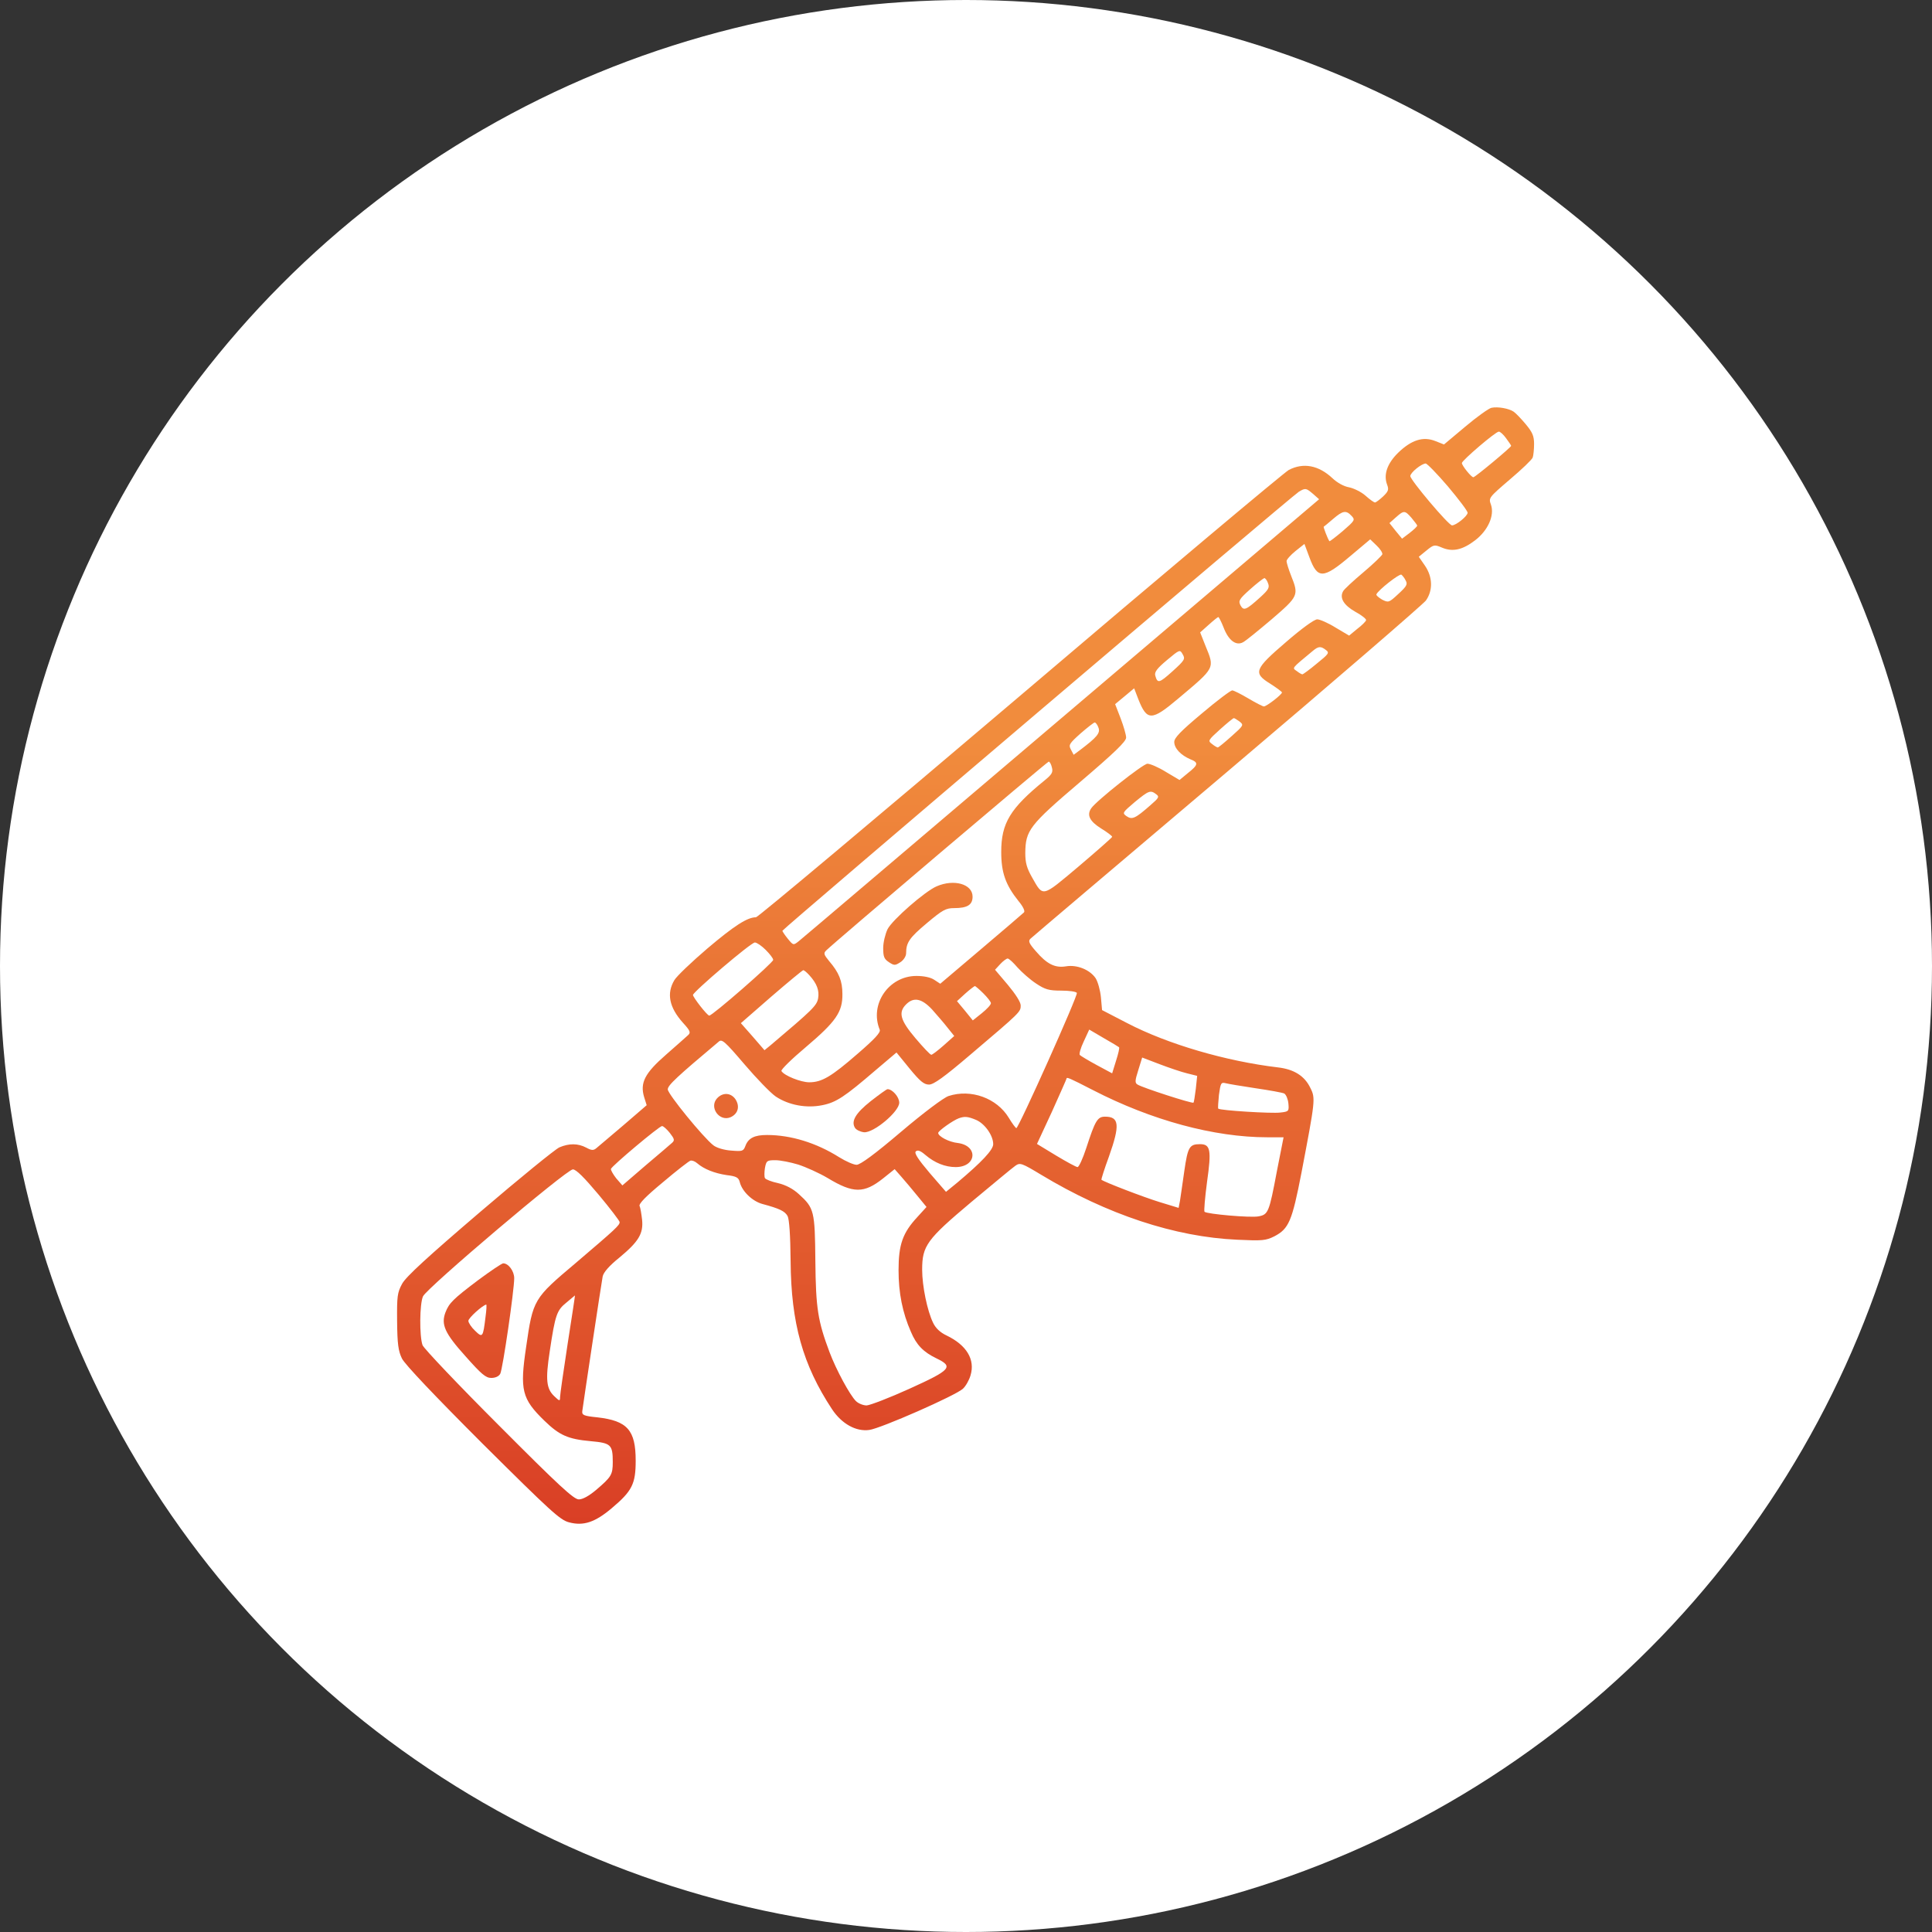 <svg width="1124" height="1124" viewBox="0 0 1124 1124" fill="none" xmlns="http://www.w3.org/2000/svg">
<rect x="0" y="0" width="1124" height="1124" fill="#333333" stroke="none"/>
<circle cx="562" cy="562" r="562" fill="white"/>
<path d="M867.694 237.252C866.227 237.519 859.294 242.452 852.494 248.185L840.094 258.585L835.027 256.585C827.96 253.785 821.16 255.919 813.427 263.385C807.027 269.652 804.76 276.185 807.027 282.052C808.094 284.852 807.694 285.919 804.627 288.852C802.627 290.719 800.494 292.319 799.96 292.319C799.294 292.319 796.894 290.585 794.36 288.319C791.96 286.185 787.56 284.052 784.894 283.519C781.827 282.985 777.96 280.852 775.16 278.185C767.16 270.719 758.36 268.985 749.827 273.385C747.294 274.719 676.894 333.785 593.56 404.719C510.094 475.652 440.894 533.652 439.827 533.652C434.76 533.652 427.16 538.585 411.56 551.785C402.36 559.652 393.694 567.919 392.36 570.185C387.694 577.919 389.294 586.052 397.294 594.985C401.56 599.652 401.96 600.719 400.36 602.185C399.294 603.119 393.56 608.319 387.56 613.519C375.16 624.319 372.227 629.919 374.76 638.319L376.227 642.985L362.76 654.585C355.294 660.852 348.227 666.985 347.027 667.919C345.294 669.385 344.227 669.385 341.027 667.652C336.227 665.119 331.027 665.119 325.427 667.519C323.027 668.585 302.227 685.519 279.16 705.252C248.76 731.252 236.227 742.719 233.96 746.852C231.16 752.052 230.894 754.052 231.027 768.719C231.16 781.785 231.694 785.919 233.827 790.319C235.427 793.652 252.494 811.652 280.76 839.919C320.227 879.119 325.827 884.319 331.027 885.652C339.427 887.919 346.227 885.652 355.96 877.385C367.827 867.385 369.827 863.252 369.827 849.785C369.827 832.052 365.027 826.585 347.56 824.585C339.56 823.785 338.494 823.252 338.76 820.985C339.294 816.719 349.827 746.719 350.627 742.585C351.16 740.185 354.36 736.452 360.494 731.519C371.56 722.319 374.36 717.652 373.56 709.652C373.16 706.319 372.627 702.719 372.094 701.652C371.56 700.319 375.694 696.052 385.694 687.785C393.56 681.119 400.76 675.519 401.694 675.252C402.627 674.985 404.36 675.652 405.56 676.719C409.56 680.185 415.694 682.585 422.76 683.652C428.494 684.319 429.694 685.119 430.36 687.652C431.694 693.119 437.694 698.852 443.56 700.452C453.427 703.119 456.627 704.585 458.227 707.519C459.16 709.385 459.827 718.452 459.96 733.652C460.227 769.785 467.027 794.052 484.094 819.919C489.694 828.319 497.96 832.985 505.694 831.919C512.227 831.119 556.227 811.785 560.227 807.919C561.827 806.452 563.827 802.985 564.627 800.185C567.427 790.985 562.36 782.585 550.76 776.985C547.027 775.252 544.36 772.719 542.894 769.652C539.427 762.585 536.494 748.052 536.494 738.719C536.494 724.719 539.16 721.119 565.16 699.252C577.694 688.852 589.16 679.252 590.76 678.185C593.427 676.319 594.36 676.585 605.827 683.519C644.094 706.585 683.56 719.652 719.827 721.252C734.36 721.919 736.36 721.785 741.427 719.252C749.827 714.852 751.694 710.452 757.16 682.319C765.16 640.319 765.427 638.985 762.36 632.985C759.027 625.919 752.76 622.052 743.427 620.985C713.294 617.385 679.427 607.519 655.827 595.252L641.16 587.652L640.494 580.185C640.094 576.185 638.76 571.252 637.427 569.119C634.094 564.185 626.627 561.119 620.227 562.185C613.694 563.252 609.027 560.852 602.627 553.385C598.76 548.985 598.094 547.519 599.427 546.185C600.36 545.252 651.827 501.652 713.827 449.119C775.827 396.585 827.827 351.652 829.56 349.385C833.694 343.519 833.56 335.785 829.027 329.119L825.427 323.919L829.827 320.319C834.094 316.852 834.494 316.719 838.894 318.585C845.16 321.252 850.894 319.919 858.227 314.319C865.694 308.585 869.56 299.919 867.427 293.652C865.96 289.652 866.094 289.519 878.36 278.985C885.294 273.119 891.294 267.385 891.694 266.185C892.094 265.119 892.494 261.519 892.494 258.319C892.494 253.652 891.56 251.519 887.694 246.852C885.027 243.652 881.827 240.319 880.627 239.519C877.96 237.652 871.427 236.452 867.694 237.252ZM876.227 254.985C877.827 257.119 879.16 259.119 879.16 259.385C879.16 260.185 858.227 277.652 857.16 277.652C855.96 277.652 850.494 270.852 850.494 269.385C850.494 267.919 870.094 251.119 871.96 251.119C872.627 250.985 874.627 252.719 876.227 254.985ZM842.36 282.985C848.627 290.452 853.827 297.252 853.827 298.319C853.827 300.185 847.16 305.652 844.76 305.652C842.76 305.652 820.494 279.252 820.494 276.985C820.494 274.985 826.894 269.785 829.427 269.652C830.227 269.652 836.094 275.652 842.36 282.985ZM763.96 287.385L767.427 290.452L617.694 417.652C535.294 487.652 466.494 546.185 464.76 547.519C461.56 550.052 461.56 550.052 458.36 546.185C456.627 544.052 455.294 542.052 455.16 541.519C455.16 540.585 751.96 288.185 755.694 286.052C759.56 283.785 759.827 283.919 763.96 287.385ZM786.36 300.185C788.494 302.452 788.227 302.852 781.16 308.985C777.027 312.452 773.56 315.119 773.427 314.852C772.36 313.385 769.827 306.585 770.094 306.452C770.36 306.319 772.76 304.319 775.56 301.919C781.294 296.985 783.16 296.719 786.36 300.185ZM821.16 301.252C822.894 303.385 824.494 305.385 824.494 305.785C824.494 306.319 822.494 308.185 820.094 310.052L815.694 313.385L811.96 308.852L808.36 304.319L812.094 300.985C816.76 296.852 817.294 296.852 821.16 301.252ZM804.227 322.452C803.96 323.252 799.027 328.052 793.16 332.985C787.294 337.919 781.96 342.852 781.427 343.919C779.16 347.785 781.694 352.052 788.494 355.919C792.227 357.919 795.027 360.185 794.76 360.852C794.494 361.652 792.227 363.919 789.56 365.919L784.894 369.785L777.027 365.119C772.76 362.452 767.827 360.319 766.36 360.319C764.627 360.319 757.294 365.652 748.36 373.385C729.694 389.385 728.894 391.519 739.027 397.785C742.76 400.185 745.827 402.452 745.827 402.852C745.827 404.052 736.894 410.985 735.294 410.985C734.627 410.985 730.494 408.852 726.227 406.319C721.96 403.785 717.694 401.652 716.894 401.652C715.96 401.652 707.96 407.652 699.16 415.119C686.894 425.385 683.16 429.252 683.16 431.652C683.16 435.385 687.027 439.385 692.627 441.785C697.427 443.652 697.16 444.985 690.894 449.919L686.227 453.785L678.36 449.119C674.094 446.452 669.16 444.319 667.56 444.319C665.027 444.319 637.96 465.785 634.894 470.185C632.094 474.185 633.96 477.785 640.494 481.919C644.227 484.185 647.16 486.452 647.027 486.852C647.027 487.252 638.227 494.985 627.56 504.052C605.827 522.319 607.027 522.052 600.36 510.319C597.427 505.119 596.494 502.052 596.494 496.319C596.627 483.119 598.76 480.185 628.36 454.985C648.36 437.919 655.16 431.385 655.16 429.119C655.16 427.519 653.694 422.452 651.96 417.919L648.76 409.652L654.227 405.119L659.827 400.452L662.227 406.719C667.294 419.519 669.96 419.519 685.427 406.452C707.16 388.185 706.76 388.985 701.294 375.652L698.227 367.919L703.16 363.519C705.96 360.985 708.494 358.985 708.76 358.985C709.16 358.985 710.494 361.652 711.827 364.985C714.627 372.452 719.027 375.919 723.16 373.652C724.76 372.852 732.227 366.719 739.96 360.185C755.427 346.852 755.694 346.319 751.16 334.985C749.694 331.252 748.494 327.385 748.494 326.452C748.494 325.519 750.894 322.852 753.694 320.585L758.894 316.452L761.827 324.319C766.494 336.985 769.827 336.852 785.427 323.652L797.16 313.785L800.894 317.385C802.894 319.252 804.36 321.519 804.227 322.452ZM817.827 337.785C819.027 339.919 818.36 341.119 813.56 345.519C808.094 350.585 807.827 350.719 804.094 348.852C802.094 347.652 800.494 346.319 800.76 345.785C801.694 343.385 814.094 333.652 815.294 334.319C815.96 334.852 817.16 336.319 817.827 337.785ZM737.694 339.252C738.76 341.785 737.96 343.119 733.294 347.385C724.894 354.985 723.56 355.519 721.694 352.185C720.36 349.519 720.894 348.585 727.294 342.852C731.294 339.252 735.027 336.452 735.56 336.319C736.094 336.319 737.16 337.652 737.694 339.252ZM771.427 378.185C773.56 379.785 773.027 380.452 766.094 386.052C761.96 389.519 758.094 392.319 757.694 392.319C757.294 392.319 755.827 391.519 754.494 390.452C751.694 388.452 751.027 389.252 763.56 378.852C767.027 375.919 768.36 375.785 771.427 378.185ZM682.094 390.585C674.36 397.519 673.427 397.785 672.094 392.985C671.56 390.985 673.16 388.852 678.894 384.052C686.36 377.785 686.494 377.785 688.094 380.719C689.694 383.385 689.16 384.185 682.094 390.585ZM721.16 419.785C723.694 421.785 723.56 422.052 716.494 428.319C712.494 431.919 708.894 434.852 708.494 434.852C708.094 434.852 706.627 434.052 705.16 432.852C702.627 430.985 702.76 430.719 709.827 424.319C713.827 420.719 717.427 417.785 717.827 417.785C718.227 417.785 719.694 418.719 721.16 419.785ZM639.027 423.252C640.36 426.452 638.094 428.985 628.227 436.452L624.627 439.119L623.027 436.052C621.56 433.385 622.094 432.585 628.627 426.719C632.627 423.252 636.36 420.319 636.894 420.319C637.427 420.319 638.494 421.652 639.027 423.252ZM611.96 446.452C612.76 449.252 611.96 450.585 607.694 454.052C587.694 470.319 582.494 478.852 582.494 495.652C582.494 507.652 585.027 514.852 592.627 524.319C595.294 527.519 596.494 530.185 595.694 530.852C595.027 531.519 583.827 541.119 570.76 552.185L547.027 572.319L543.56 570.052C541.427 568.585 537.427 567.785 533.16 567.785C517.027 567.785 505.694 584.319 511.827 599.119C512.36 600.719 508.894 604.452 499.027 612.985C483.56 626.452 478.094 629.652 470.76 629.652C465.96 629.652 456.227 625.785 454.627 623.119C454.094 622.452 460.627 616.052 468.894 609.119C486.36 594.319 490.227 588.719 490.094 578.319C490.094 570.719 488.094 565.785 482.36 559.119C479.294 555.385 479.027 554.585 480.627 552.985C485.16 548.452 609.294 443.119 610.094 443.119C610.627 442.985 611.56 444.585 611.96 446.452ZM672.627 462.052C674.627 463.519 674.227 464.185 669.294 468.452C660.36 476.319 658.627 476.985 655.427 474.852C652.76 472.985 653.027 472.719 660.227 466.585C668.36 459.919 669.294 459.519 672.627 462.052ZM445.427 552.585C447.827 554.985 449.827 557.519 449.827 558.452C449.827 560.052 414.227 591.119 412.627 590.852C411.427 590.852 403.16 580.185 403.16 578.852C403.16 577.119 436.894 548.319 439.16 548.319C440.227 548.319 443.027 550.185 445.427 552.585ZM591.96 562.852C594.494 565.652 599.294 569.919 602.76 572.185C607.96 575.652 610.227 576.319 617.294 576.319C621.96 576.319 625.96 576.852 626.494 577.652C627.294 578.985 592.627 656.319 591.294 656.319C590.894 656.319 588.894 653.652 586.894 650.319C579.96 638.852 564.894 633.385 551.827 637.652C549.027 638.585 537.427 647.252 524.227 658.452C509.027 671.385 500.494 677.652 498.36 677.652C496.627 677.652 492.094 675.652 488.227 673.252C474.894 664.852 460.094 660.319 446.227 660.319C439.027 660.319 435.427 662.052 433.694 666.585C432.494 669.785 431.96 669.919 425.427 669.385C421.294 669.119 416.894 667.785 415.027 666.319C409.16 661.785 388.494 636.452 388.494 633.785C388.494 631.385 393.827 626.452 418.094 606.052C419.96 604.319 421.56 605.652 433.16 619.252C440.227 627.519 448.36 635.919 451.294 637.919C458.894 642.985 469.16 644.852 478.36 642.985C486.494 641.385 491.427 638.052 509.294 622.719L521.56 612.319L529.16 621.652C535.294 629.119 537.56 630.985 540.494 630.985C543.16 630.985 549.16 626.719 564.627 613.519C593.694 588.852 593.827 588.719 593.827 584.985C593.827 582.985 590.894 578.452 586.36 572.985L578.894 564.185L581.96 560.852C583.56 559.119 585.56 557.652 586.227 557.652C587.027 557.652 589.56 560.052 591.96 562.852ZM470.76 567.252C475.294 572.185 476.76 576.319 475.96 580.852C475.16 585.119 472.627 587.519 448.36 608.052L444.76 610.985L437.96 603.119L431.027 595.252L448.76 579.785C458.494 571.385 466.894 564.452 467.294 564.452C467.694 564.319 469.294 565.652 470.76 567.252ZM572.094 577.919C574.494 580.319 576.494 582.852 576.494 583.652C576.494 584.585 574.094 587.119 571.294 589.385L565.96 593.652L561.427 588.052L556.76 582.452L561.56 578.052C564.227 575.652 566.76 573.785 567.16 573.652C567.427 573.652 569.694 575.519 572.094 577.919ZM542.227 587.252C545.027 590.452 549.16 595.119 551.294 597.919L555.16 602.719L549.027 608.185C545.56 611.252 542.36 613.652 541.827 613.652C541.16 613.652 537.16 609.385 532.627 604.052C523.694 593.519 522.494 588.985 527.16 584.319C531.56 579.919 536.227 580.852 542.227 587.252ZM651.027 609.252C651.427 609.519 650.627 612.985 649.294 617.119L647.027 624.452L638.094 619.652C633.16 616.985 628.76 614.319 628.227 613.785C627.694 613.385 628.627 609.785 630.494 605.919L633.694 598.985L642.094 603.919C646.76 606.585 650.76 608.985 651.027 609.252ZM690.627 624.452L696.494 625.919L695.694 633.519C695.16 637.652 694.627 641.252 694.36 641.519C693.694 642.185 664.76 632.852 661.827 630.985C660.227 630.052 660.227 628.852 662.227 622.585L664.494 615.252L674.627 619.119C680.227 621.252 687.294 623.652 690.627 624.452ZM635.827 634.185C669.96 651.785 706.36 661.652 737.294 661.652H746.76L742.894 681.252C738.36 705.385 737.827 706.585 732.227 707.652C727.694 708.585 702.094 706.319 700.76 704.985C700.36 704.585 701.027 696.719 702.227 687.652C704.894 668.852 704.227 665.652 698.094 665.652C691.96 665.652 691.027 667.385 689.027 681.119C687.96 688.452 686.894 696.185 686.494 698.585L685.694 702.719L674.76 699.385C665.56 696.585 641.96 687.519 640.76 686.319C640.627 686.185 642.494 680.052 645.16 672.852C651.694 654.452 651.16 649.652 642.894 649.652C638.494 649.652 637.16 651.919 631.96 667.919C629.96 674.052 627.694 678.985 626.894 678.985C626.094 678.985 620.494 675.919 614.494 672.319L603.294 665.519L611.96 646.852C616.627 636.452 620.494 627.785 620.494 627.519C620.494 626.452 622.094 627.119 635.827 634.185ZM730.494 633.119C738.627 634.319 746.094 635.652 747.16 636.185C748.227 636.852 749.294 639.385 749.56 641.919C749.96 646.452 749.827 646.719 744.894 647.252C739.96 647.919 709.827 646.052 708.76 644.985C708.494 644.719 708.76 641.119 709.16 636.985C710.094 630.185 710.36 629.519 713.027 630.185C714.494 630.585 722.494 631.919 730.494 633.119ZM567.827 651.519C572.894 653.652 577.827 660.585 577.827 665.652C577.827 668.985 571.16 676.052 556.894 688.052L550.36 693.385L540.894 682.452C534.094 674.452 531.827 670.852 532.76 669.919C533.827 668.852 535.427 669.385 538.36 671.919C543.827 676.585 549.96 678.985 555.96 678.985C568.227 678.985 569.294 666.585 557.294 664.985C552.094 664.452 545.827 661.119 545.827 659.119C545.827 657.919 554.494 651.785 557.827 650.585C561.16 649.385 563.027 649.519 567.827 651.519ZM389.694 659.119C392.36 662.585 392.627 663.385 391.027 664.852C389.96 665.785 383.027 671.785 375.56 678.052L362.094 689.652L358.494 685.519C356.627 683.119 355.294 680.719 355.427 680.052C356.094 678.185 383.56 655.119 385.16 655.119C385.96 655.119 387.96 656.985 389.694 659.119ZM464.36 677.519C468.894 678.985 476.627 682.452 481.56 685.385C496.36 694.319 502.627 694.452 513.827 685.519L520.494 680.185L524.36 684.585C526.494 686.985 530.627 691.919 533.56 695.519L539.027 702.185L533.694 708.052C525.16 717.252 522.76 724.052 522.76 738.985C522.76 752.185 525.027 763.652 529.96 774.852C533.16 782.452 537.16 786.585 544.894 790.319C554.894 795.119 553.294 796.985 529.16 807.919C517.427 813.252 506.227 817.519 504.227 817.652C502.094 817.652 499.294 816.452 497.96 815.119C494.36 811.519 486.494 796.985 482.627 786.719C475.827 768.585 474.627 761.252 474.36 733.652C474.094 704.452 473.694 702.852 464.76 694.719C461.427 691.652 457.16 689.385 452.627 688.319C448.894 687.519 445.427 686.185 445.027 685.385C444.627 684.719 444.627 682.052 445.027 679.519C445.827 675.252 446.227 674.985 451.16 674.985C453.96 674.985 459.96 676.185 464.36 677.519ZM348.227 694.985C355.027 703.119 360.494 710.319 360.494 710.985C360.494 712.852 358.494 714.719 335.027 734.719C310.36 755.519 310.094 755.919 306.094 783.652C302.36 808.719 303.56 813.785 316.76 826.585C325.427 834.985 330.36 837.252 343.694 838.452C355.427 839.519 356.494 840.452 356.494 850.585C356.494 857.919 355.694 859.252 346.76 866.852C342.627 870.319 339.027 872.319 336.76 872.319C333.827 872.319 325.294 864.452 290.227 829.252C266.627 805.652 246.627 784.585 245.827 782.585C243.96 777.385 244.094 758.585 246.094 754.185C248.36 749.252 329.694 680.319 333.294 680.319C335.16 680.319 339.827 684.985 348.227 694.985ZM330.227 781.919C327.827 797.519 325.827 811.519 325.827 812.852C325.827 815.252 325.56 815.252 322.494 812.319C317.827 807.919 317.294 802.719 319.827 786.185C323.027 764.719 323.96 762.319 329.56 757.785C332.227 755.519 334.494 753.652 334.494 753.652C334.627 753.652 332.627 766.452 330.227 781.919Z" fill="url(#paint0_linear_28_151)"/>
<path d="M544.894 515.652C538.094 518.585 519.16 535.119 516.36 540.585C515.027 543.385 513.827 548.319 513.827 551.519C513.827 556.585 514.36 557.919 517.16 559.785C520.227 561.785 520.76 561.785 523.827 559.785C525.694 558.585 527.16 556.319 527.16 554.585C527.16 548.319 529.16 545.519 539.16 537.119C548.36 529.385 550.227 528.319 555.16 528.319C562.76 528.319 565.827 526.452 565.827 521.652C565.827 514.319 555.027 511.252 544.894 515.652Z" fill="url(#paint1_linear_28_151)"/>
<path d="M506.627 640.585C497.694 647.652 495.027 652.319 497.427 656.185C498.227 657.385 500.494 658.452 502.627 658.719C508.227 659.252 523.16 646.719 523.16 641.519C523.16 638.185 519.16 633.652 516.36 633.652C515.827 633.652 511.427 636.852 506.627 640.585Z" fill="url(#paint2_linear_28_151)"/>
<path d="M417.16 638.985C412.36 644.319 418.627 652.852 425.16 649.919C429.427 647.919 430.494 643.652 427.96 639.652C425.294 635.652 420.494 635.385 417.16 638.985Z" fill="url(#paint3_linear_28_151)"/>
<path d="M278.227 744.719C263.56 755.785 261.294 758.052 259.16 763.519C256.494 770.585 258.76 775.652 270.76 788.985C280.094 799.519 282.627 801.652 285.827 801.652C288.227 801.652 290.227 800.719 291.027 799.252C292.494 796.585 299.16 750.585 299.16 743.652C299.16 739.519 295.827 734.985 292.76 734.985C291.96 734.985 285.427 739.385 278.227 744.719ZM282.494 765.919C281.027 778.185 280.76 778.452 276.36 774.185C274.227 772.185 272.494 769.519 272.494 768.452C272.494 766.719 280.894 759.252 282.894 758.985C283.16 758.985 283.027 762.185 282.494 765.919Z" fill="url(#paint4_linear_28_151)"/>
<defs>
<linearGradient id="paint0_linear_28_151" x1="572.417" y1="430.181" x2="572.417" y2="892.079" gradientUnits="userSpaceOnUse">
<stop stop-color="#F18C3D"/>
<stop offset="1" stop-color="#D93E25"/>
</linearGradient>
<linearGradient id="paint1_linear_28_151" x1="572.417" y1="430.181" x2="572.417" y2="892.079" gradientUnits="userSpaceOnUse">
<stop stop-color="#F18C3D"/>
<stop offset="1" stop-color="#D93E25"/>
</linearGradient>
<linearGradient id="paint2_linear_28_151" x1="572.417" y1="430.181" x2="572.417" y2="892.079" gradientUnits="userSpaceOnUse">
<stop stop-color="#F18C3D"/>
<stop offset="1" stop-color="#D93E25"/>
</linearGradient>
<linearGradient id="paint3_linear_28_151" x1="572.417" y1="430.181" x2="572.417" y2="892.079" gradientUnits="userSpaceOnUse">
<stop stop-color="#F18C3D"/>
<stop offset="1" stop-color="#D93E25"/>
</linearGradient>
<linearGradient id="paint4_linear_28_151" x1="572.417" y1="430.181" x2="572.417" y2="892.079" gradientUnits="userSpaceOnUse">
<stop stop-color="#F18C3D"/>
<stop offset="1" stop-color="#D93E25"/>
</linearGradient>
</defs>
</svg>
